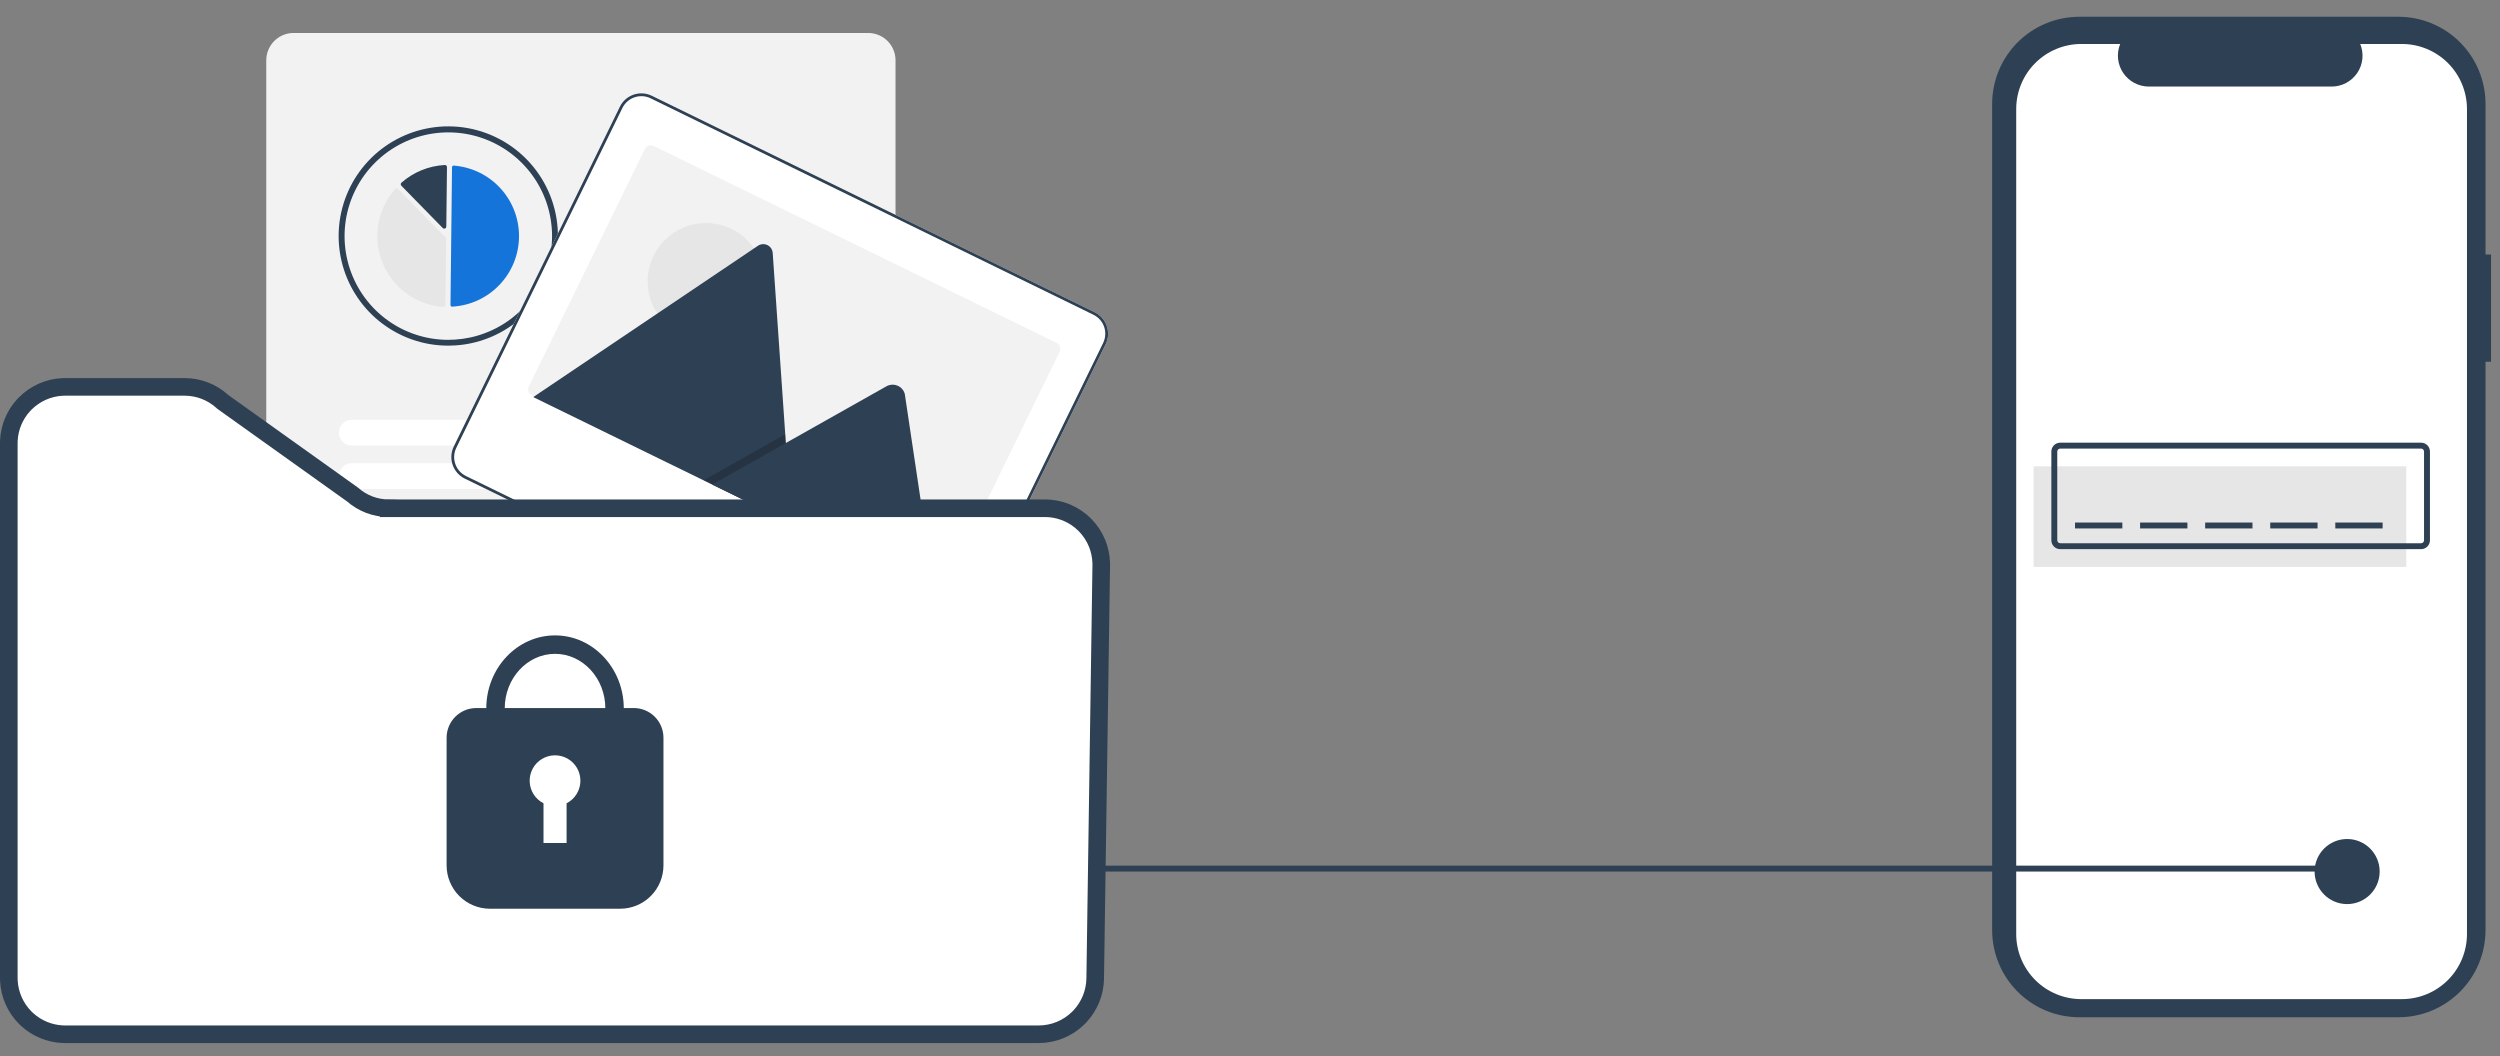 <svg width="142" height="60" viewBox="0 0 142 60" fill="none" xmlns="http://www.w3.org/2000/svg">
<rect x="0" y="0" width="142" height="60" fill="#808080" stroke="none"/>
<path d="M141.49 14.457H141.178V5.903C141.178 5.253 141.05 4.609 140.801 4.008C140.552 3.408 140.187 2.862 139.728 2.402C139.268 1.942 138.722 1.578 138.122 1.329C137.521 1.08 136.877 0.952 136.227 0.952H118.105C117.455 0.952 116.811 1.08 116.21 1.329C115.609 1.578 115.064 1.942 114.604 2.402C114.144 2.862 113.78 3.408 113.531 4.008C113.282 4.609 113.154 5.253 113.154 5.903V52.83C113.154 53.48 113.282 54.124 113.531 54.724C113.78 55.325 114.144 55.871 114.604 56.33C115.064 56.79 115.609 57.155 116.21 57.404C116.811 57.652 117.455 57.78 118.105 57.78H136.227C136.877 57.78 137.521 57.652 138.122 57.404C138.722 57.155 139.268 56.79 139.728 56.33C140.187 55.871 140.552 55.325 140.801 54.724C141.05 54.124 141.178 53.48 141.178 52.83V20.545H141.49V14.457Z" fill="#2E4053"/>
<path d="M140.124 6.194V53.052C140.124 54.033 139.735 54.973 139.041 55.667C138.348 56.36 137.407 56.75 136.427 56.75H118.217C117.732 56.75 117.251 56.654 116.802 56.468C116.354 56.282 115.946 56.01 115.603 55.667C115.26 55.323 114.988 54.916 114.802 54.467C114.616 54.018 114.521 53.538 114.521 53.052V6.194C114.521 5.213 114.91 4.273 115.604 3.58C116.297 2.887 117.237 2.498 118.217 2.498H120.426C120.318 2.764 120.277 3.053 120.306 3.34C120.336 3.626 120.435 3.901 120.596 4.14C120.756 4.379 120.973 4.574 121.227 4.71C121.481 4.845 121.765 4.916 122.052 4.917H132.435C132.723 4.917 133.007 4.847 133.261 4.712C133.516 4.576 133.733 4.38 133.894 4.141C134.055 3.902 134.154 3.627 134.183 3.34C134.212 3.054 134.17 2.764 134.061 2.498H136.427C137.407 2.498 138.347 2.887 139.041 3.58C139.734 4.273 140.124 5.213 140.124 6.194Z" fill="white"/>
<path d="M136.677 26.488H115.509V32.2H136.677V26.488Z" fill="#E6E6E6"/>
<path d="M137.517 31.192H117.021C116.887 31.192 116.759 31.139 116.665 31.044C116.57 30.95 116.517 30.822 116.517 30.688V25.648C116.517 25.514 116.57 25.386 116.665 25.292C116.759 25.197 116.887 25.144 117.021 25.144H137.517C137.651 25.144 137.779 25.197 137.873 25.292C137.968 25.386 138.021 25.514 138.021 25.648V30.688C138.021 30.822 137.968 30.95 137.873 31.044C137.779 31.139 137.651 31.192 137.517 31.192ZM117.021 25.48C116.976 25.48 116.934 25.498 116.902 25.529C116.871 25.561 116.853 25.604 116.853 25.648V30.688C116.853 30.733 116.871 30.775 116.902 30.807C116.934 30.838 116.976 30.856 117.021 30.856H137.517C137.562 30.856 137.604 30.838 137.636 30.807C137.667 30.775 137.685 30.733 137.685 30.688V25.648C137.685 25.604 137.667 25.561 137.636 25.529C137.604 25.498 137.562 25.48 137.517 25.48H117.021Z" fill="#2E4053"/>
<path d="M120.549 29.68H117.861V30.016H120.549V29.68Z" fill="#2E4053"/>
<path d="M124.245 29.68H121.557V30.016H124.245V29.68Z" fill="#2E4053"/>
<path d="M127.941 29.68H125.253V30.016H127.941V29.68Z" fill="#2E4053"/>
<path d="M131.637 29.68H128.949V30.016H131.637V29.68Z" fill="#2E4053"/>
<path d="M135.333 29.68H132.645V30.016H135.333V29.68Z" fill="#2E4053"/>
<path d="M133.317 49.168H10.173V49.504H133.317V49.168Z" fill="#2E4053"/>
<path d="M133.317 51.352C134.337 51.352 135.165 50.525 135.165 49.504C135.165 48.484 134.337 47.656 133.317 47.656C132.296 47.656 131.469 48.484 131.469 49.504C131.469 50.525 132.296 51.352 133.317 51.352Z" fill="#2E4053"/>
<path d="M49.316 49.284H16.674C16.263 49.284 15.869 49.12 15.579 48.829C15.288 48.538 15.125 48.144 15.124 47.733V3.422C15.125 3.012 15.289 2.618 15.579 2.327C15.87 2.037 16.264 1.873 16.674 1.873H49.316C49.727 1.873 50.121 2.037 50.411 2.327C50.702 2.618 50.865 3.012 50.866 3.422V47.733C50.865 48.144 50.702 48.538 50.412 48.829C50.121 49.12 49.727 49.284 49.316 49.284Z" fill="#F2F2F2"/>
<path d="M26.055 19.384C25.984 19.389 25.915 19.413 25.856 19.454C26.156 19.435 26.455 19.393 26.749 19.33L26.055 19.384Z" fill="#2F2E41"/>
<path d="M25.462 7.177C24.09 7.178 22.757 7.631 21.669 8.466C20.581 9.301 19.8 10.472 19.446 11.797C19.092 13.122 19.185 14.527 19.711 15.794C20.237 17.06 21.166 18.118 22.355 18.802C22.67 18.985 23.002 19.139 23.345 19.263L23.402 19.283C24.064 19.516 24.76 19.634 25.461 19.633C25.597 19.633 25.732 19.629 25.866 19.619C26.175 19.599 26.482 19.557 26.784 19.491C26.953 19.455 27.119 19.411 27.276 19.363C27.314 19.352 27.35 19.34 27.389 19.328C28.799 18.869 29.999 17.922 30.773 16.658C31.548 15.393 31.845 13.894 31.613 12.429C31.381 10.965 30.634 9.631 29.506 8.669C28.378 7.706 26.944 7.177 25.462 7.177V7.177ZM29.075 18.071C28.537 18.485 27.932 18.804 27.287 19.013L27.18 19.047C27.031 19.093 26.874 19.133 26.713 19.168C26.427 19.23 26.137 19.271 25.844 19.289C25.717 19.298 25.59 19.303 25.461 19.303C24.797 19.303 24.138 19.191 23.512 18.971L23.457 18.952C23.116 18.83 22.787 18.675 22.475 18.491C21.388 17.851 20.535 16.88 20.042 15.719C19.548 14.559 19.44 13.271 19.732 12.045C20.025 10.818 20.703 9.718 21.668 8.905C22.632 8.093 23.831 7.611 25.09 7.531C26.348 7.451 27.599 7.777 28.659 8.46C29.718 9.144 30.531 10.149 30.977 11.328C31.422 12.508 31.478 13.799 31.136 15.013C30.793 16.226 30.071 17.298 29.074 18.07L29.075 18.071Z" fill="#2E4053"/>
<path d="M42.997 13.381H33.761C33.567 13.381 33.381 13.304 33.244 13.167C33.107 13.03 33.03 12.844 33.03 12.65C33.03 12.456 33.107 12.27 33.244 12.133C33.381 11.995 33.567 11.918 33.761 11.918H42.997C43.191 11.918 43.377 11.995 43.514 12.133C43.651 12.27 43.728 12.456 43.728 12.65C43.728 12.844 43.651 13.03 43.514 13.167C43.377 13.304 43.191 13.381 42.997 13.381Z" fill="#E6E6E6"/>
<path d="M46.011 15.847H33.761C33.567 15.847 33.381 15.77 33.244 15.633C33.107 15.495 33.029 15.309 33.029 15.116C33.029 14.922 33.107 14.736 33.244 14.598C33.381 14.461 33.567 14.384 33.761 14.384H46.011C46.205 14.384 46.391 14.461 46.528 14.598C46.666 14.736 46.742 14.922 46.742 15.116C46.742 15.309 46.666 15.495 46.528 15.633C46.391 15.77 46.205 15.847 46.011 15.847H46.011Z" fill="#E6E6E6"/>
<path d="M42.983 25.306H19.979C19.785 25.306 19.599 25.229 19.462 25.092C19.325 24.955 19.248 24.769 19.248 24.575C19.248 24.381 19.325 24.195 19.462 24.058C19.599 23.921 19.785 23.844 19.979 23.844H42.983C43.177 23.844 43.363 23.921 43.5 24.058C43.638 24.195 43.715 24.381 43.715 24.575C43.715 24.769 43.638 24.955 43.5 25.092C43.363 25.229 43.177 25.306 42.983 25.306H42.983Z" fill="white"/>
<path d="M45.997 27.771H19.979C19.785 27.771 19.599 27.695 19.462 27.557C19.325 27.42 19.248 27.234 19.248 27.04C19.248 26.846 19.325 26.66 19.462 26.523C19.599 26.386 19.785 26.309 19.979 26.309H45.998C46.191 26.309 46.377 26.386 46.514 26.523C46.652 26.66 46.729 26.846 46.729 27.04C46.729 27.234 46.652 27.42 46.514 27.557C46.377 27.695 46.191 27.771 45.998 27.771H45.997Z" fill="white"/>
<path d="M62.933 19.102C62.963 18.825 62.907 18.545 62.772 18.3C62.637 18.055 62.43 17.858 62.18 17.735L37.024 5.44C36.7 5.282 36.328 5.259 35.988 5.376C35.647 5.492 35.367 5.739 35.209 6.062L25.772 25.367C25.615 25.691 25.592 26.063 25.709 26.403C25.826 26.743 26.073 27.023 26.395 27.182L51.551 39.477C51.875 39.634 52.247 39.657 52.587 39.54C52.928 39.423 53.207 39.176 53.366 38.854L62.801 19.55C62.871 19.409 62.915 19.258 62.933 19.102V19.102Z" fill="white"/>
<path d="M62.933 19.102C62.963 18.825 62.907 18.545 62.772 18.3C62.637 18.055 62.43 17.858 62.18 17.735L37.024 5.44C36.7 5.282 36.328 5.259 35.988 5.376C35.647 5.492 35.367 5.739 35.209 6.062L25.772 25.367C25.615 25.691 25.592 26.063 25.709 26.403C25.826 26.743 26.073 27.023 26.395 27.182L51.551 39.477C51.875 39.634 52.247 39.657 52.587 39.54C52.928 39.423 53.207 39.176 53.366 38.854L62.801 19.55C62.871 19.409 62.915 19.258 62.933 19.102V19.102ZM53.224 38.784C53.084 39.069 52.837 39.287 52.537 39.39C52.237 39.493 51.908 39.472 51.623 39.334L26.467 27.039C26.182 26.899 25.964 26.652 25.861 26.352C25.758 26.052 25.778 25.723 25.917 25.438L35.352 6.133C35.492 5.848 35.739 5.63 36.039 5.527C36.339 5.424 36.668 5.444 36.953 5.583L62.109 17.878C62.394 18.018 62.612 18.265 62.715 18.565C62.818 18.866 62.798 19.194 62.659 19.48L53.224 38.784Z" fill="#2E4053"/>
<path d="M60.188 19.981L53.6 33.461C53.556 33.551 53.478 33.62 53.383 33.653C53.289 33.685 53.185 33.679 53.095 33.635L30.212 22.451C30.195 22.443 30.18 22.433 30.165 22.423C30.09 22.372 30.036 22.296 30.013 22.208C29.989 22.121 29.998 22.028 30.038 21.946L36.626 8.466C36.67 8.376 36.748 8.307 36.843 8.274C36.937 8.242 37.041 8.248 37.131 8.292L60.014 19.476C60.104 19.52 60.173 19.598 60.205 19.693C60.238 19.788 60.231 19.891 60.188 19.981L60.188 19.981Z" fill="#F2F2F2"/>
<path d="M40.099 19.295C41.929 19.295 43.412 17.812 43.412 15.982C43.412 14.152 41.929 12.668 40.099 12.668C38.268 12.668 36.785 14.152 36.785 15.982C36.785 17.812 38.268 19.295 40.099 19.295Z" fill="#E6E6E6"/>
<path d="M44.951 29.721L30.345 22.583C30.327 22.574 30.309 22.564 30.293 22.551L43.048 13.962C43.127 13.908 43.218 13.876 43.313 13.869C43.408 13.862 43.504 13.88 43.589 13.922C43.675 13.964 43.748 14.027 43.801 14.107C43.853 14.186 43.884 14.278 43.89 14.373L44.602 24.669L44.636 25.162L44.951 29.721Z" fill="#2E4053"/>
<path opacity="0.2" d="M44.951 29.721L39.965 27.284L44.151 24.924L44.452 24.755L44.602 24.669L44.637 25.162L44.951 29.721Z" fill="black"/>
<path d="M53.084 33.696L40.451 27.521L44.637 25.162L44.938 24.992L50.393 21.917C50.484 21.874 50.583 21.851 50.684 21.848C50.785 21.846 50.885 21.865 50.977 21.904C51.07 21.942 51.154 22 51.223 22.073C51.292 22.146 51.345 22.233 51.379 22.328C51.386 22.355 51.392 22.381 51.397 22.408L53.084 33.696Z" fill="#2E4053"/>
<path d="M3.699 21.975H10.48C11.276 21.974 12.043 22.27 12.631 22.806L12.653 22.826L12.677 22.844L20.023 28.089C20.589 28.59 21.319 28.868 22.076 28.867V28.868H59.352C59.722 28.868 60.09 28.932 60.438 29.058L60.586 29.115C60.977 29.279 61.332 29.519 61.63 29.821C61.927 30.123 62.162 30.481 62.32 30.874C62.459 31.218 62.536 31.584 62.549 31.954L62.551 32.112L62.207 55.592C62.192 56.379 61.889 57.132 61.358 57.709L61.249 57.821C60.651 58.411 59.846 58.743 59.006 58.746H3.699L3.541 58.742C2.803 58.705 2.1 58.414 1.553 57.918L1.438 57.809C0.876 57.246 0.544 56.496 0.504 55.706L0.5 55.547V25.174L0.504 25.016C0.541 24.278 0.833 23.575 1.329 23.027L1.438 22.913C2.001 22.351 2.75 22.018 3.541 21.979L3.699 21.975Z" fill="white" stroke="#2E4053"/>
<path d="M25.678 17.417H25.685C26.702 17.362 27.661 16.921 28.365 16.185C29.07 15.449 29.469 14.473 29.48 13.453C29.491 12.434 29.115 11.449 28.427 10.697C27.739 9.946 26.79 9.484 25.774 9.406C25.762 9.405 25.749 9.406 25.737 9.41C25.725 9.414 25.715 9.421 25.705 9.429C25.696 9.438 25.689 9.448 25.683 9.459C25.678 9.471 25.675 9.483 25.675 9.496L25.588 17.326C25.587 17.338 25.59 17.35 25.594 17.361C25.599 17.372 25.605 17.383 25.614 17.391C25.622 17.4 25.632 17.407 25.643 17.411C25.654 17.416 25.666 17.419 25.678 17.419V17.417Z" fill="#1574DA"/>
<path d="M22.53 10.699C22.561 10.7 22.591 10.712 22.613 10.735L25.308 13.491C25.319 13.502 25.328 13.515 25.334 13.53C25.34 13.544 25.342 13.559 25.342 13.575L25.3 17.321C25.3 17.337 25.297 17.353 25.29 17.368C25.284 17.383 25.274 17.396 25.262 17.407C25.25 17.418 25.236 17.426 25.221 17.432C25.206 17.437 25.189 17.439 25.173 17.438C24.424 17.383 23.704 17.119 23.096 16.677C22.489 16.235 22.016 15.632 21.732 14.936C21.448 14.24 21.364 13.479 21.489 12.737C21.613 11.996 21.943 11.304 22.439 10.74C22.45 10.728 22.463 10.718 22.478 10.711C22.492 10.704 22.508 10.7 22.525 10.7L22.53 10.699Z" fill="#E6E6E6"/>
<path d="M25.27 9.372C25.3 9.372 25.329 9.383 25.351 9.404C25.363 9.415 25.372 9.428 25.378 9.443C25.385 9.458 25.388 9.474 25.388 9.49L25.35 12.871C25.349 12.894 25.342 12.917 25.329 12.936C25.316 12.955 25.297 12.97 25.276 12.979C25.254 12.987 25.231 12.989 25.208 12.985C25.185 12.98 25.164 12.969 25.148 12.952L22.795 10.547C22.784 10.536 22.776 10.522 22.77 10.507C22.764 10.492 22.761 10.476 22.762 10.46C22.763 10.444 22.766 10.429 22.773 10.414C22.78 10.4 22.79 10.387 22.802 10.376C23.486 9.774 24.353 9.421 25.263 9.372L25.27 9.372Z" fill="#2E4053"/>
<path d="M31.526 44.387C29.374 44.387 27.621 42.526 27.621 40.239C27.621 37.951 29.373 36.09 31.526 36.09C33.68 36.09 35.431 37.951 35.431 40.239C35.431 42.526 33.679 44.387 31.526 44.387ZM31.526 37.138C29.951 37.138 28.669 38.529 28.669 40.238C28.669 41.948 29.951 43.338 31.526 43.338C33.102 43.338 34.383 41.947 34.383 40.238C34.383 38.529 33.102 37.138 31.526 37.138V37.138Z" fill="#2E4053"/>
<path d="M35.224 51.616H27.827C27.175 51.615 26.55 51.356 26.088 50.895C25.628 50.434 25.368 49.808 25.367 49.156V41.902C25.368 41.455 25.545 41.027 25.861 40.711C26.177 40.395 26.605 40.217 27.052 40.217H36C36.447 40.217 36.875 40.395 37.191 40.711C37.507 41.026 37.684 41.455 37.685 41.902V49.156C37.684 49.809 37.425 50.434 36.963 50.895C36.502 51.356 35.876 51.616 35.224 51.616Z" fill="#2E4053"/>
<path d="M32.967 44.344C32.967 44.088 32.899 43.836 32.77 43.615C32.64 43.394 32.454 43.212 32.231 43.086C32.008 42.961 31.755 42.897 31.498 42.902C31.242 42.907 30.992 42.98 30.774 43.114C30.555 43.248 30.376 43.437 30.255 43.663C30.134 43.889 30.076 44.143 30.086 44.399C30.096 44.655 30.174 44.904 30.311 45.12C30.45 45.335 30.643 45.511 30.871 45.627V47.882H32.182V45.627C32.418 45.506 32.617 45.323 32.755 45.096C32.894 44.87 32.967 44.61 32.967 44.344Z" fill="white"/>
</svg>
